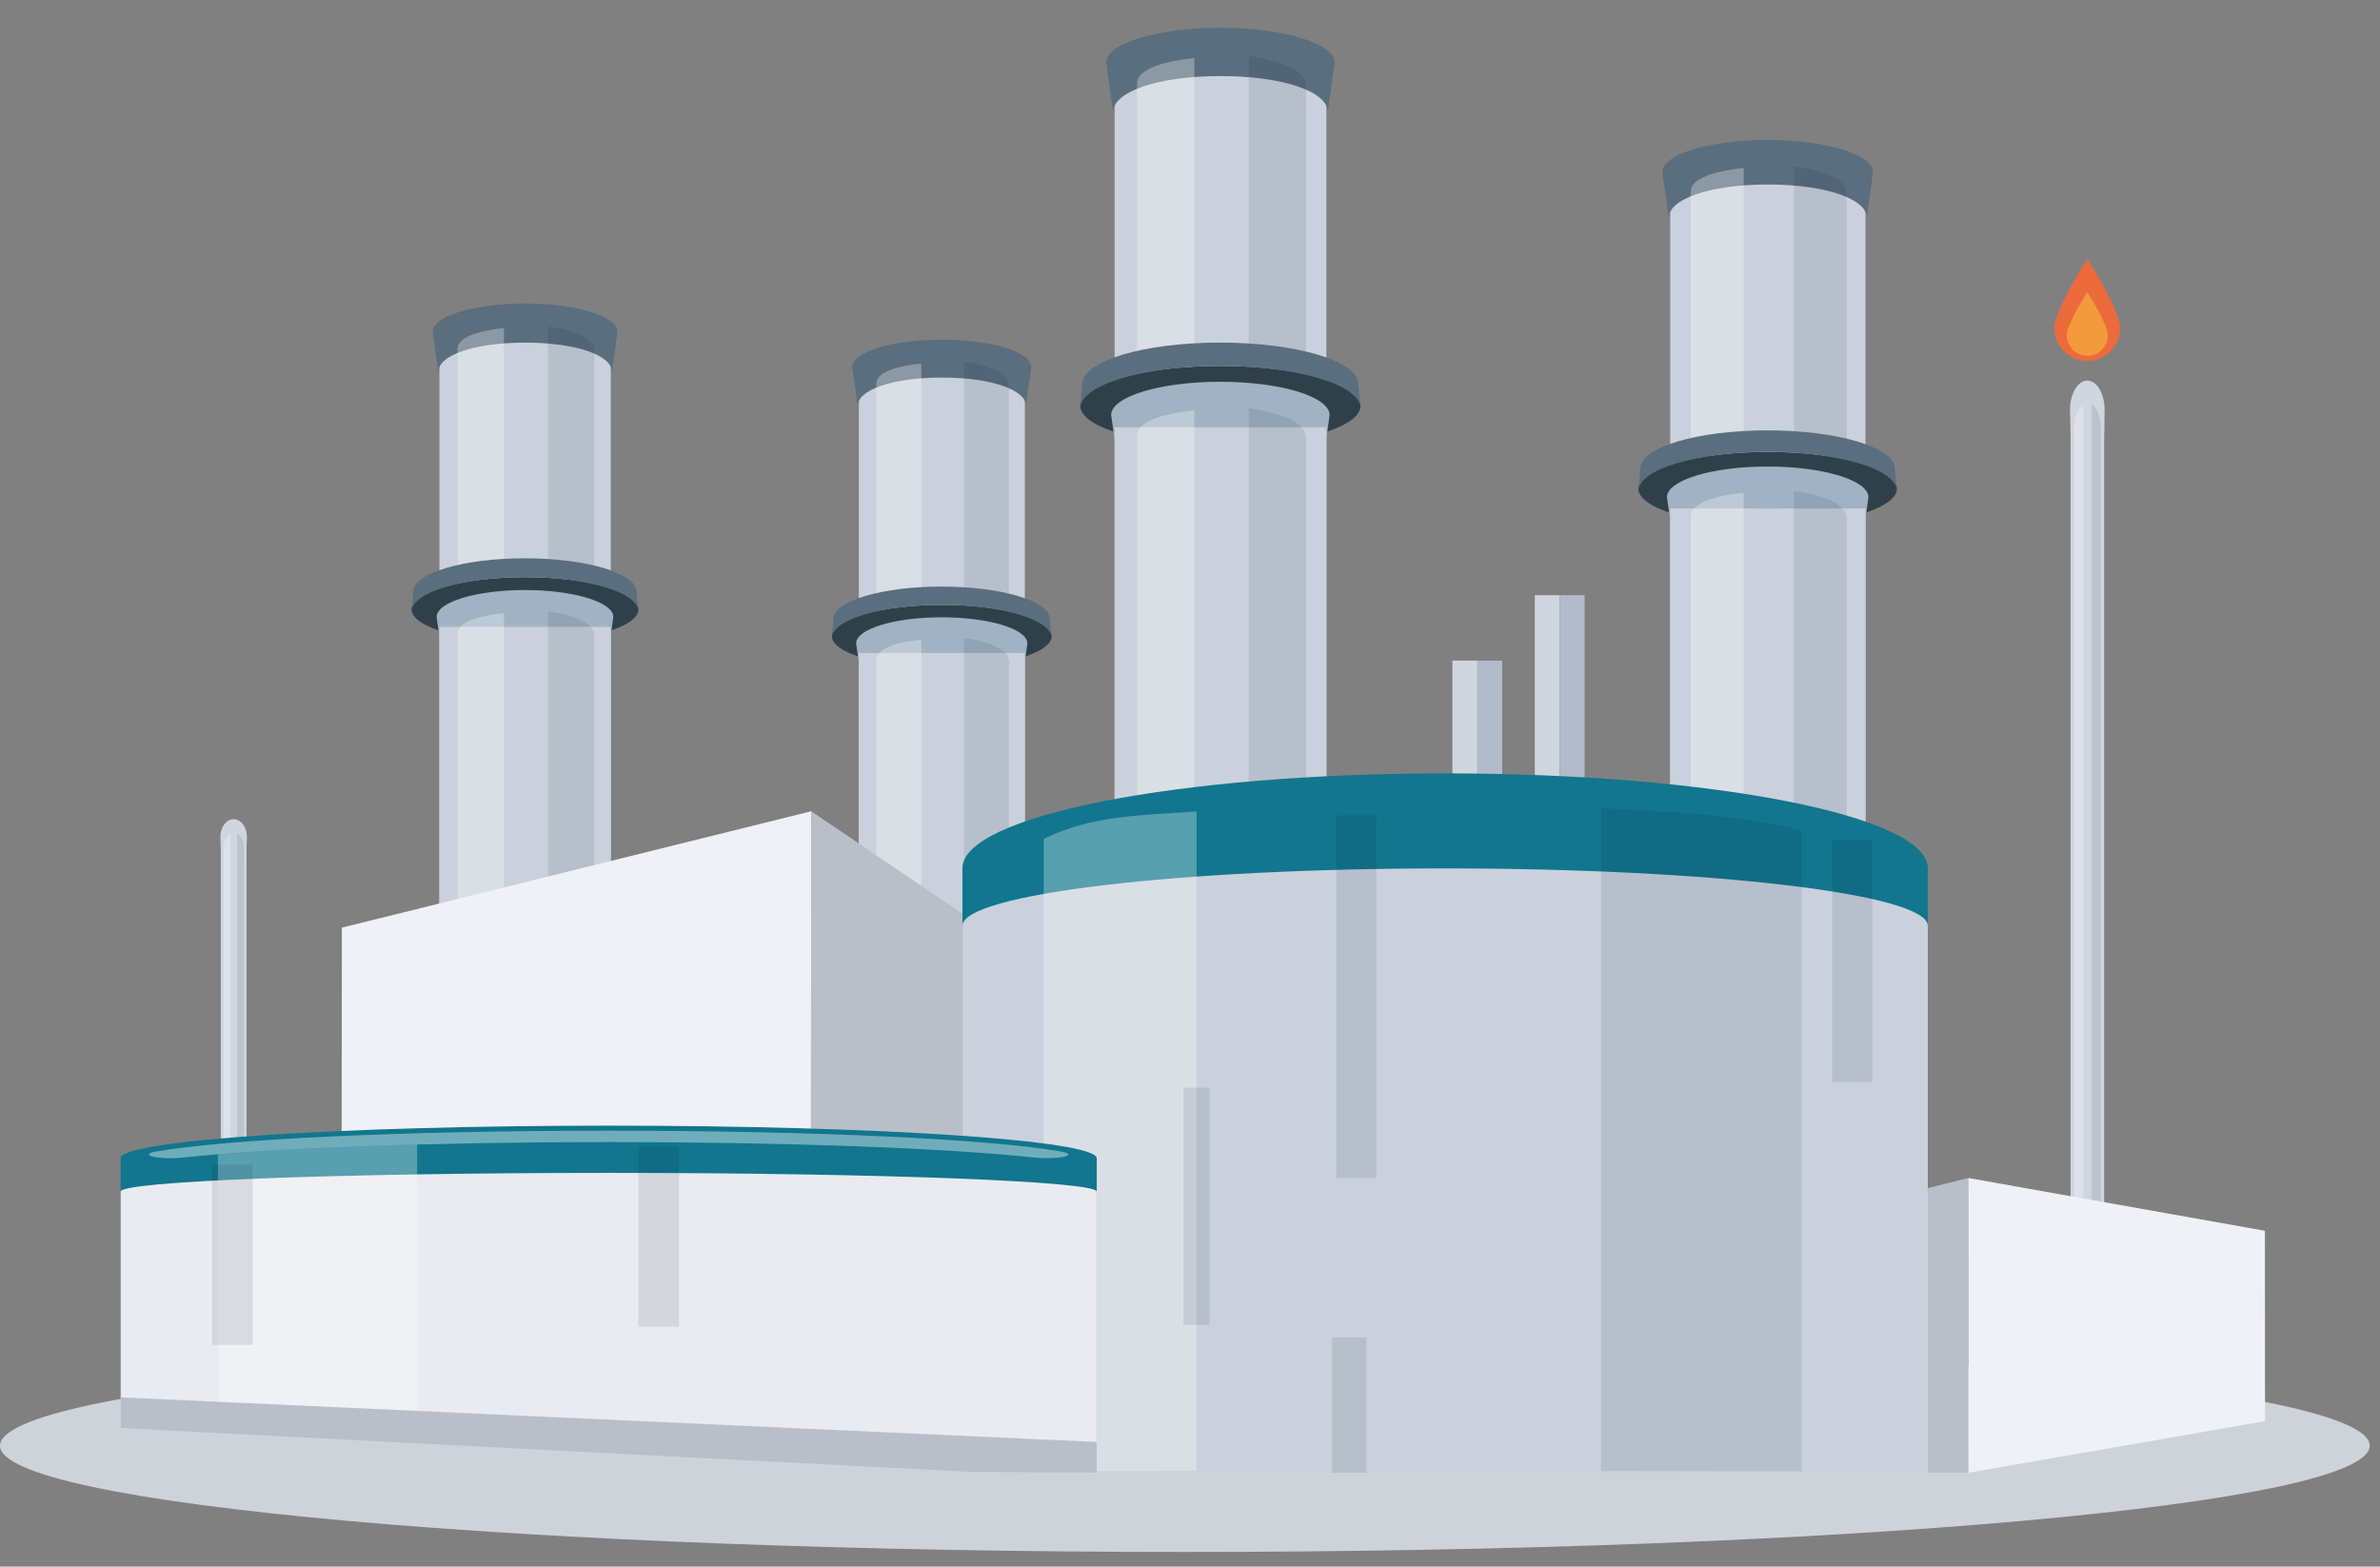 <svg width="79" height="52" fill="none" xmlns="http://www.w3.org/2000/svg"><rect width="100%" height="100%" fill="#808080" stroke="none"/><path d="M39.329 51.514c21.72 0 39.329-1.58 39.329-3.528s-17.608-3.528-39.329-3.528C17.609 44.458 0 46.038 0 47.986c0 1.949 17.608 3.528 39.329 3.528Z" fill="#CED3DA" style="mix-blend-mode:multiply"/><path d="M61.922 6.096h-6.483v36.479h6.483V6.095Z" fill="#CAD1DC"/><path d="M58.679 6.125c-1.962 0-3.284.493-3.284 1.101l-.215-1.514c0-.589 1.563-1.066 3.49-1.066 1.929 0 3.502.478 3.502 1.066l-.207 1.514c0-.608-1.323-1.101-3.286-1.101Z" fill="#5A6E7E"/><path opacity=".3" d="M57.878 5.578s-1.756.129-1.756.776v36.22h1.756V5.578Z" fill="#fff"/><path opacity=".1" d="M61.3 6.419c0-.711-1.756-.905-1.756-.905v37.06H61.3V6.42Z" fill="#101937"/><path d="M58.675 17.44c2.37 0 4.29-.546 4.29-1.22 0-.674-1.92-1.22-4.29-1.22s-4.291.546-4.291 1.22c0 .674 1.92 1.22 4.29 1.22Z" fill="#30404B"/><path d="M58.679 16.9c-1.876 0-3.141.47-3.141 1.053l-.206-1.448c0-.563 1.495-1.02 3.339-1.02 1.844 0 3.348.457 3.348 1.02l-.198 1.448c0-.582-1.265-1.053-3.142-1.053Z" fill="#A1B3C2"/><path d="M61.922 16.879h-6.483v32.006h6.483V16.879Z" fill="#CAD1DC"/><path opacity=".3" d="M57.878 16.36s-1.756.13-1.756.777v31.747h1.756V16.36Z" fill="#fff"/><path opacity=".1" d="M61.3 17.202c0-.711-1.756-.905-1.756-.905v32.588H61.3V17.202Z" fill="#101937"/><path d="M58.675 14.999c-2.37 0-4.291.583-4.291 1.303l.062-.754c0-.698 1.889-1.263 4.218-1.263 2.329 0 4.23.565 4.23 1.263l.072.754c0-.72-1.92-1.303-4.291-1.303Z" fill="#5A6E7E"/><path d="M44.027 2.493h-7.029v39.55h7.029V2.494Z" fill="#CAD1DC"/><path d="M40.512 2.525c-2.127 0-3.561.534-3.561 1.193l-.233-1.641c0-.638 1.695-1.156 3.785-1.156s3.796.518 3.796 1.156l-.225 1.64c0-.658-1.434-1.192-3.562-1.192Z" fill="#5A6E7E"/><path opacity=".3" d="M39.644 1.93s-1.903.14-1.903.842v39.27h1.903V1.93Z" fill="#fff"/><path opacity=".1" d="M43.354 2.843c0-.771-1.903-.981-1.903-.981v40.182h1.903V2.843Z" fill="#101937"/><path d="M40.51 14.792c2.569 0 4.651-.592 4.651-1.323 0-.73-2.082-1.323-4.652-1.323-2.569 0-4.652.592-4.652 1.323 0 .73 2.083 1.323 4.652 1.323Z" fill="#30404B"/><path d="M40.512 14.207c-2.034 0-3.406.51-3.406 1.14l-.223-1.57c0-.61 1.62-1.105 3.62-1.105 1.999 0 3.63.495 3.63 1.106l-.215 1.57c0-.631-1.371-1.141-3.406-1.141Z" fill="#A1B3C2"/><path d="M44.027 14.184h-7.029v34.7h7.029v-34.7Z" fill="#CAD1DC"/><path opacity=".3" d="M39.644 13.623s-1.903.14-1.903.84v34.42h1.903v-35.26Z" fill="#fff"/><path opacity=".1" d="M43.354 14.534c0-.771-1.903-.981-1.903-.981v35.332h1.903V14.534Z" fill="#101937"/><path d="M40.51 12.146c-2.57 0-4.653.632-4.653 1.413l.068-.818c0-.757 2.048-1.37 4.573-1.37 2.525 0 4.586.613 4.586 1.37l.078.818c0-.781-2.083-1.413-4.653-1.413Z" fill="#5A6E7E"/><path d="M34.019 12.508h-5.511V43.52h5.51V12.508Z" fill="#CAD1DC"/><path d="M31.263 12.533c-1.668 0-2.792.419-2.792.936l-.183-1.287c0-.5 1.33-.907 2.968-.907 1.64 0 2.976.406 2.976.907l-.176 1.287c0-.517-1.124-.936-2.793-.936Z" fill="#5A6E7E"/><path opacity=".3" d="M30.582 12.068s-1.492.11-1.492.66V43.52h1.492V12.068Z" fill="#fff"/><path opacity=".1" d="M33.491 12.783c0-.605-1.492-.77-1.492-.77V43.52h1.492V12.783Z" fill="#101937"/><path d="M31.26 22.152c2.015 0 3.648-.464 3.648-1.037s-1.633-1.037-3.648-1.037c-2.014 0-3.648.464-3.648 1.037s1.634 1.037 3.648 1.037Z" fill="#30404B"/><path d="M31.263 21.693c-1.595 0-2.67.4-2.67.895l-.175-1.231c0-.479 1.271-.867 2.838-.867 1.567 0 2.846.389 2.846.867l-.169 1.231c0-.495-1.075-.895-2.671-.895h.001Z" fill="#A1B3C2"/><path d="M34.019 21.675h-5.511v26.624l5.51.065v-26.69Z" fill="#CAD1DC"/><path opacity=".3" d="M30.582 21.235s-1.492.11-1.492.66v26.3h1.492v-26.96Z" fill="#fff"/><path opacity=".1" d="M33.491 21.95c0-.605-1.492-.77-1.492-.77v27.34l1.492.058v-26.63.002Z" fill="#101937"/><path d="M31.26 20.077c-2.014 0-3.648.496-3.648 1.108l.053-.641c0-.593 1.606-1.074 3.586-1.074 1.98 0 3.596.48 3.596 1.074l.061.641c0-.612-1.633-1.108-3.648-1.108Z" fill="#5A6E7E"/><path d="M69.286 13.987c-.323 0-.54.45-.54 1.008l-.036-1.386c0-.54.257-.976.574-.976.317 0 .576.437.576.976l-.034 1.386c0-.557-.217-1.008-.54-1.008Z" fill="#D0D6DE"/><path d="M69.844 13.967h-1.115v32.977h1.115V13.967Z" fill="#D0D6DE"/><path opacity=".3" d="M69.148 13.472s-.302.123-.302.743v32.73h.302V13.472Z" fill="#fff"/><path opacity=".1" d="M69.736 14.277c0-.681-.302-.866-.302-.866v33.534h.302V14.277Z" fill="#101937"/><path d="M7.756 28.002c-.247 0-.413.27-.413.603l-.027-.83c0-.321.197-.583.44-.583.241 0 .44.262.44.584l-.027.829c0-.333-.166-.603-.413-.603Z" fill="#D0D6DE"/><path d="M8.182 27.99H7.33v19.414h.852V27.99Z" fill="#D0D6DE"/><path opacity=".3" d="M7.65 27.693s-.23.074-.23.444v19.266h.23v-19.71Z" fill="#fff"/><path opacity=".1" d="M8.1 28.175c0-.408-.23-.518-.23-.518v19.747h.23V28.175Z" fill="#101937"/><path d="M20.273 11.347h-5.687v32.002h5.687V11.347Z" fill="#CAD1DC"/><path d="M17.43 11.373c-1.72 0-2.88.432-2.88.966l-.19-1.328c0-.516 1.372-.936 3.063-.936s3.071.419 3.071.936l-.182 1.328c0-.534-1.16-.966-2.882-.966Z" fill="#5A6E7E"/><path opacity=".3" d="M16.727 10.893s-1.54.114-1.54.68V43.35h1.54V10.893Z" fill="#fff"/><path opacity=".1" d="M19.73 11.63c0-.624-1.54-.794-1.54-.794v32.513h1.54v-31.72Z" fill="#101937"/><path d="M17.426 21.3c2.079 0 3.764-.48 3.764-1.071s-1.685-1.071-3.764-1.071c-2.079 0-3.764.48-3.764 1.071s1.685 1.071 3.764 1.071Z" fill="#30404B"/><path d="M17.43 20.826c-1.647 0-2.757.413-2.757.924l-.18-1.27c0-.494 1.311-.895 2.928-.895s2.937.401 2.937.895l-.174 1.27c0-.51-1.109-.924-2.756-.924h.001Z" fill="#A1B3C2"/><path d="M20.273 20.807h-5.687v26.597h5.687V20.807Z" fill="#CAD1DC"/><path opacity=".3" d="M16.727 20.353s-1.54.114-1.54.68v26.37h1.54v-27.05Z" fill="#fff"/><path opacity=".1" d="M19.73 21.09c0-.624-1.54-.794-1.54-.794v27.107h1.54V21.09Z" fill="#101937"/><path d="M17.426 19.158c-2.078 0-3.764.512-3.764 1.143l.055-.662c0-.612 1.657-1.108 3.7-1.108s3.71.496 3.71 1.108l.063.662c0-.632-1.685-1.143-3.764-1.143Z" fill="#5A6E7E"/><path d="m26.927 26.928-15.58 3.864-.012 16.122 15.577 1.491.015-21.477Z" fill="#F0F1F7"/><path d="m36.877 48.405-9.965-.007.015-21.47 9.962 6.746-.012 14.731Z" fill="#B9BFC9"/><path d="m65.328 39.1 9.851 1.753.005 6.32-9.849 1.712-.007-9.784Z" fill="#F0F1F7"/><path d="m53.148 48.89 12.187-.008-.007-9.781-12.188 3.078.008 6.71Z" fill="#B9BFC9"/><path d="M51.772 19.756h-.827v8.184h.827v-8.184Z" fill="#D0D6DE"/><path d="M52.599 19.756h-.826v8.184h.825v-8.184Zm-2.735 2.171h-.827v4.977h.827v-4.977Z" fill="#B2BBCA"/><path d="M49.037 21.927h-.826v4.977h.826v-4.977Z" fill="#D0D6DE"/><path d="M63.99 28.819v20.065l-32.043-.363V28.819c0-1.741 7.172-3.148 16.02-3.148 8.848 0 16.023 1.408 16.023 3.148Z" fill="#11768E"/><path d="M63.99 30.73v18.155l-32.043.009V30.73c0-1.053 7.172-1.905 16.02-1.905 8.848 0 16.023.852 16.023 1.905Z" fill="#CAD1DC"/><path opacity=".3" d="M34.644 27.845v20.989l5.075-.006V26.934c-1.98.139-3.483.133-5.075.912v-.001Z" fill="#fff"/><path opacity=".1" d="M53.142 26.829v21.999l6.662.006V27.569c-1.964-.503-4.16-.626-6.662-.74Zm9.005 1.055h-1.33v8.026h1.33v-8.026Zm-21.993 8.221h-.87v7.874h.87v-7.874Zm5.534-9.038h-1.333v12.028h1.333V27.067Zm-.331 17.328h-1.142v4.49h1.142v-4.49Z" fill="#101937"/><path d="M36.405 38.447v9.417L4.004 46.383v-7.936c0-.599 7.252-1.083 16.2-1.083s16.2.484 16.2 1.083Z" fill="#11768E"/><path d="M36.405 39.554v9.33L4.004 47.403v-7.85c0-.343 7.252-.621 16.2-.621s16.2.278 16.2.622Z" fill="#EAEBF0"/><path opacity=".4" d="M5.099 38.397c.228.051.63.063.94.029 2.938-.319 8.364-.518 14.165-.518 5.8 0 11.229.199 14.164.518.31.033.713.021.94-.029.225-.05.203-.122-.055-.168-2.384-.424-8.293-.698-15.05-.698-6.755 0-12.663.274-15.05.698-.256.045-.277.117-.054.168Z" fill="#fff"/><path opacity=".3" d="M7.234 38.314v9.089l6.613-.003v-9.409c-2.58.069-4.87.181-6.613.323Z" fill="#fff"/><path opacity=".1" d="M22.537 38.057h-1.346v5.983h1.346v-5.983Zm-14.15.601H7.041v5.983h1.346v-5.983Z" fill="#101937"/><path d="m36.405 48.884-4.288-.033-28.113-1.448v-1.02l32.4 1.48v1.02Z" fill="#B9BFC9"/><path d="M70.375 10.89a1.09 1.09 0 1 1-2.18 0c0-.602 1.09-2.3 1.09-2.3s1.09 1.698 1.09 2.3Z" fill="#EC6A3C"/><path d="M69.966 11.13a.681.681 0 0 1-1.362 0c0-.376.68-1.437.68-1.437s.681 1.06.681 1.437Z" fill="#F39A3C"/></svg>